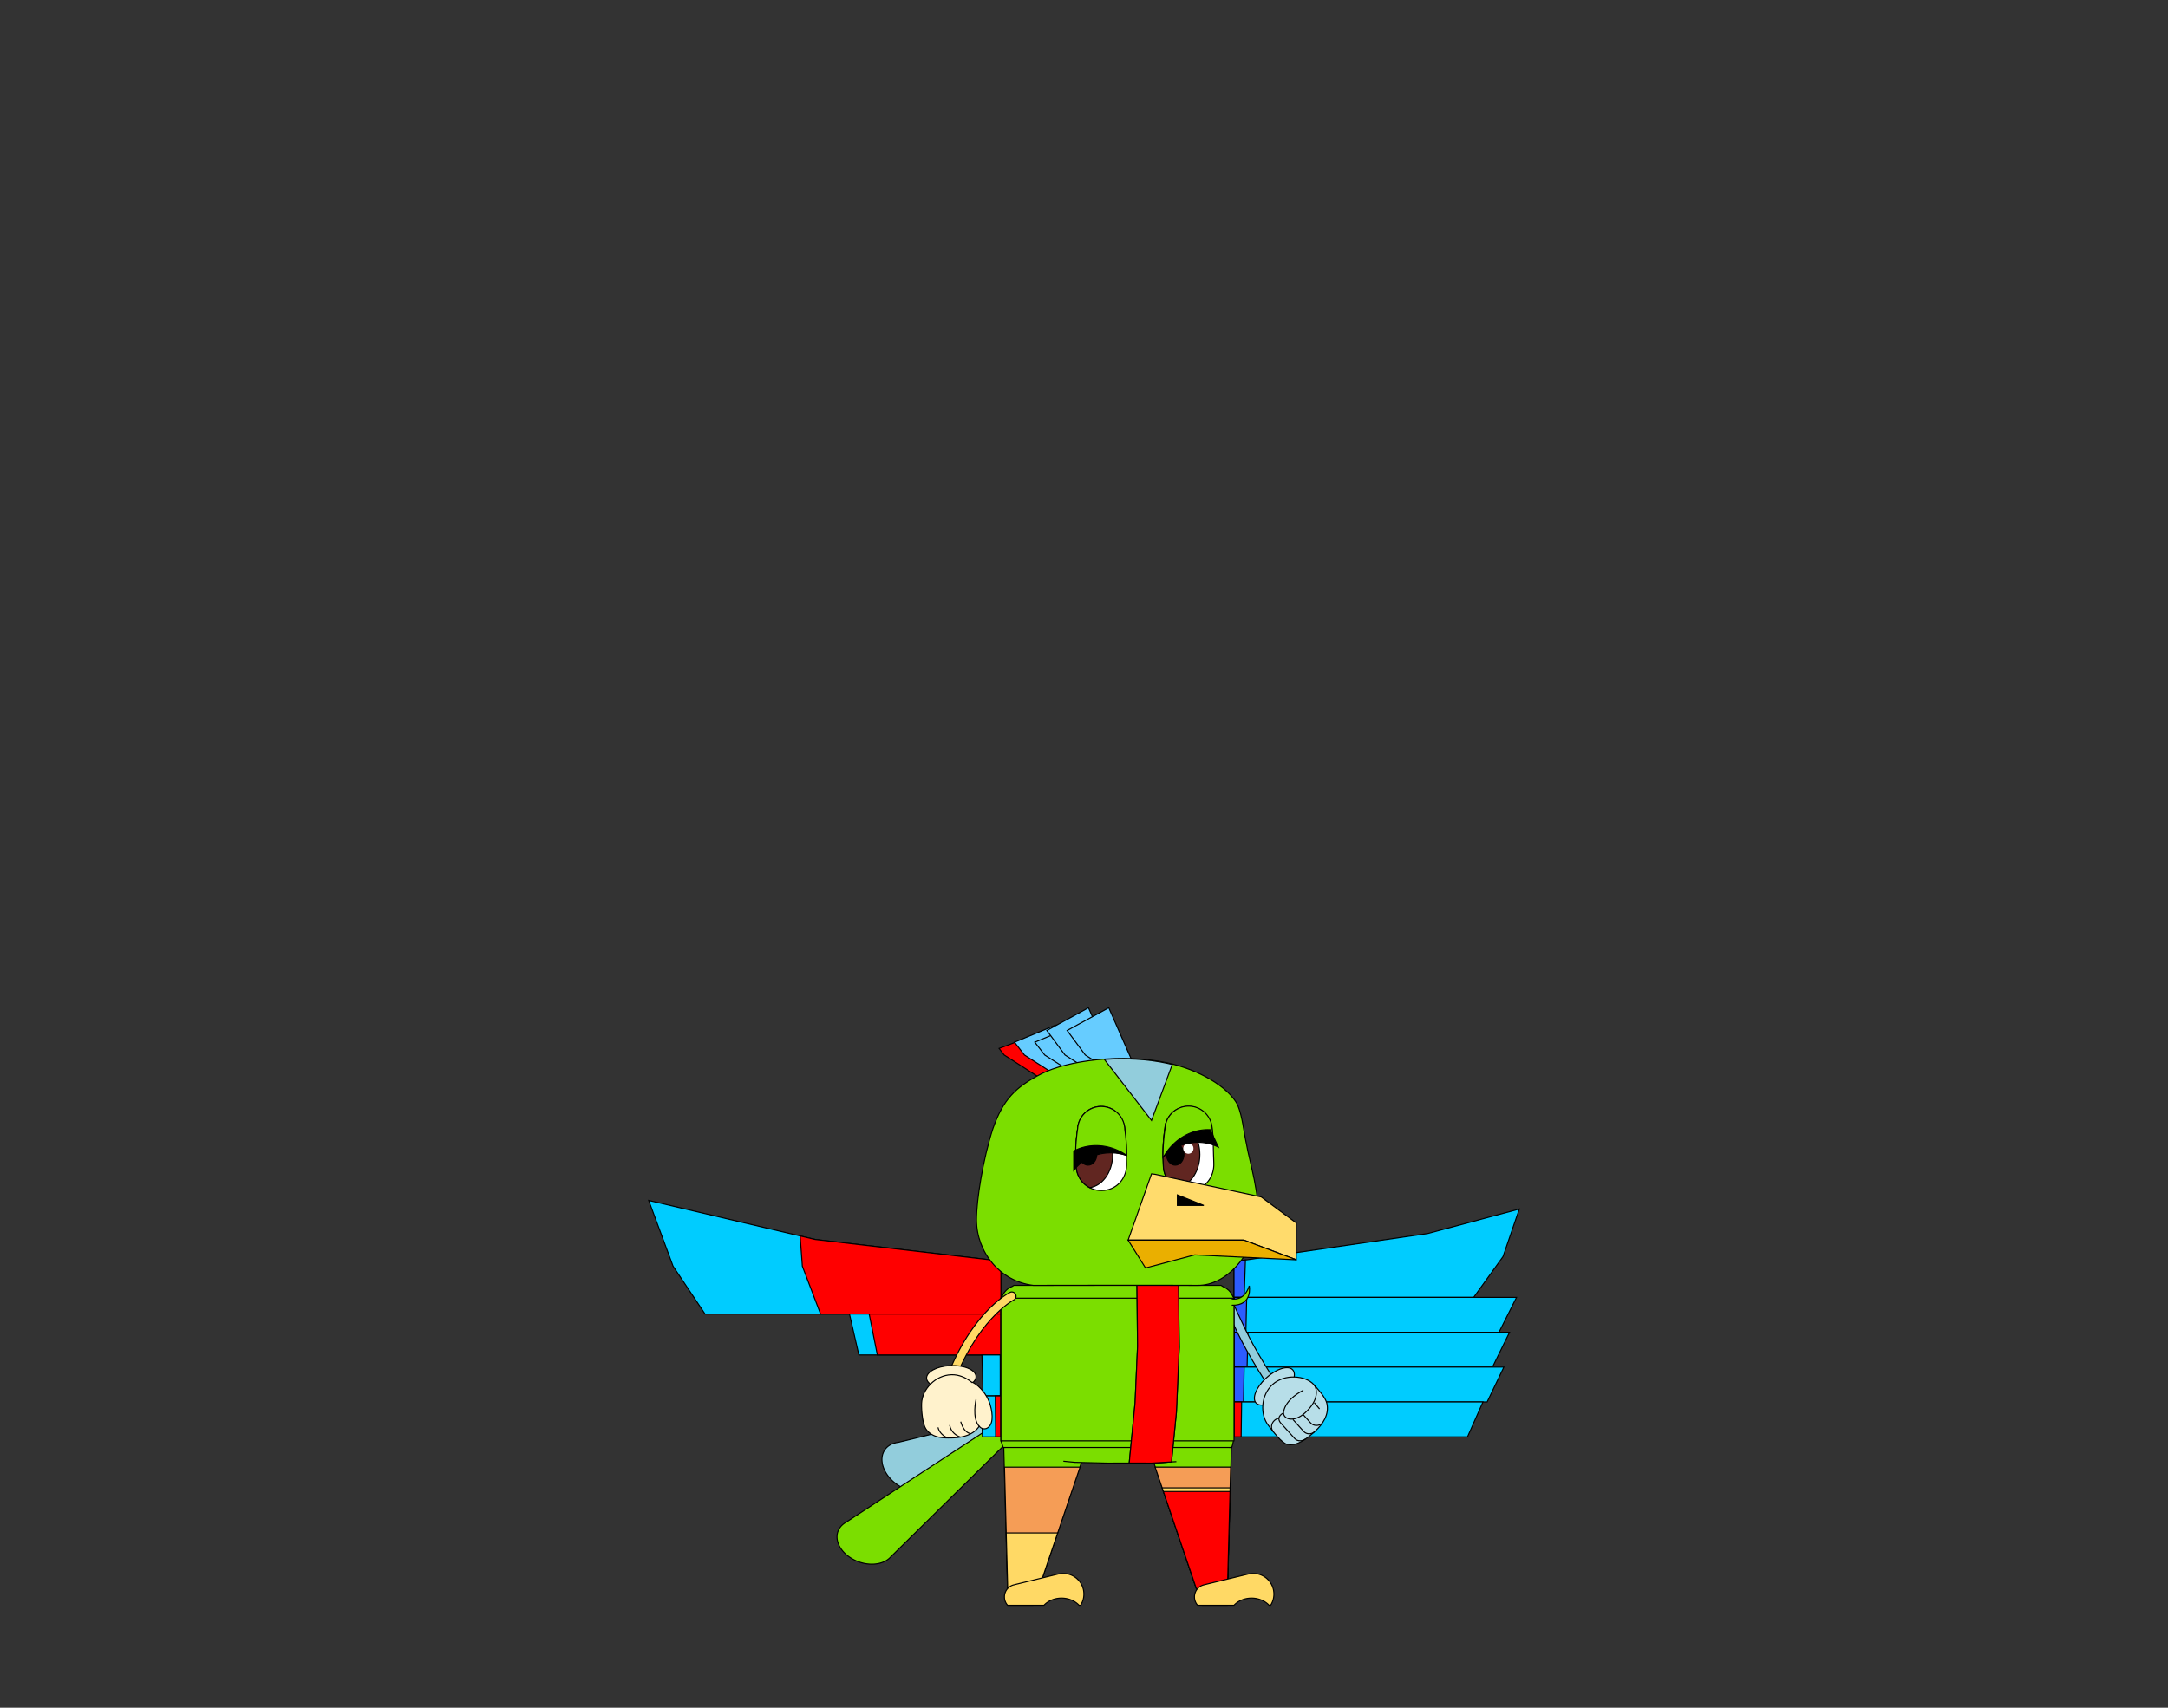 ﻿<?xml version="1.0" encoding="utf-8"?>
<!DOCTYPE svg PUBLIC "-//W3C//DTD SVG 1.1//EN" "http://www.w3.org/Graphics/SVG/1.1/DTD/svg11.dtd">
<svg version="1.1" xmlns="http://www.w3.org/2000/svg" xmlns:xlink="http://www.w3.org/1999/xlink" xmlns:xml="http://www.w3.org/XML/1998/namespace" width="1650" height="1300" viewBox="0, 0, 1650, 1300">
  <rect x="0" y="0" width="1650" height="1300" fill="#333333" stroke="none"/>
  <g id="2919" DataType="IncBird">
    <path d="M773.172 1090.018 A6.83 6.622 -115 0 0 768.329 1077.304 L683.683 1097.964 A22.628 16.384 -145 0 0 679.445 1099.005 A22.628 16.384 -145 1 0 706.879 1132.946 A22.628 16.384 -145 0 0 707.541 1132.511 L773.172 1090.018 Z" stroke-width="0.8" style="fill:#92CDDC;stroke:black;" />
    <path d="M768.329 1077.304 A6.83 6.622 -130 0 0 767.894 1077.588 L643.744 1158.885 A22.628 16.384 -160 0 0 642.344 1159.793 A22.628 16.384 -160 1 0 677.78 1185.315 L776.313 1088.315 A6.83 6.622 -130 0 0 768.329 1077.304 Z" stroke-width="0.8" style="fill:#7BDE00;stroke:black;" />
    <path d="M493.695 913.803 L620.436 943.544 L761.783 960.004 L761.783 1000.302 L536.585 1000.302 L512.255 963.882 Z" stroke-width="0.8" style="fill:#00CCFF;stroke:black;" />
    <path d="M608.972 940.854 L620.436 943.544 L761.783 960.004 L761.783 1000.302 L624.519 1000.302 L610.651 963.882 Z" stroke-width="0.8" style="fill:red;stroke:black;" />
    <path d="M646.505 1000.302 L761.783 1000.302 L761.783 1031.463 L653.648 1031.463 Z" stroke-width="0.8" style="fill:#00CCFF;stroke:black;" />
    <path d="M661.518 1000.302 L761.783 1000.302 L761.783 1031.463 L667.73 1031.463 Z" stroke-width="0.8" style="fill:red;stroke:black;" />
    <path d="M747.306 1031.463 L761.783 1031.463 L761.783 1062.623 L748.203 1062.623 Z" stroke-width="0.8" style="fill:#00CCFF;stroke:black;" />
    <path d="M761.246 1031.463 L761.783 1031.463 L761.783 1062.623 L761.28 1062.623 Z" stroke-width="0.8" style="fill:#2C5CFF;stroke:black;" />
    <path d="M746.77 1062.623 L761.783 1062.623 L761.783 1093.783 L747.7 1093.783 Z" stroke-width="0.8" style="fill:#00CCFF;stroke:black;" />
    <path d="M757.493 1062.623 L761.783 1062.623 L761.783 1093.783 L757.759 1093.783 Z" stroke-width="0.8" style="fill:red;stroke:black;" />
    <path d="M939.171 960.439 L1086.705 938.985 L1156.305 920.341 L1143.914 956.561 L1121.569 987.607 L939.171 987.607 Z" stroke-width="0.8" style="fill:#00CCFF;stroke:black;" />
    <path d="M939.171 960.439 L947.856 959.176 L947.856 959.176 L946.9 987.607 L939.171 987.607 Z" stroke-width="0.8" style="fill:#2C5CFF;stroke:black;" />
    <path d="M939.171 987.607 L1154.19 987.607 L1140.858 1014.151 L939.171 1014.151 Z" stroke-width="0.8" style="fill:#00CCFF;stroke:black;" />
    <path d="M939.171 987.607 L948.813 987.607 L948.215 1014.151 L939.171 1014.151 Z" stroke-width="0.8" style="fill:#2C5CFF;stroke:black;" />
    <path d="M939.171 1014.151 L1148.886 1014.151 L1135.883 1040.695 L939.171 1040.695 Z" stroke-width="0.8" style="fill:#00CCFF;stroke:black;" />
    <path d="M939.171 1014.151 L949.777 1014.151 L949.12 1040.695 L939.171 1040.695 Z" stroke-width="0.8" style="fill:#2C5CFF;stroke:black;" />
    <path d="M939.171 1040.695 L1144.548 1040.695 L1131.813 1067.239 L939.171 1067.239 Z" stroke-width="0.8" style="fill:#00CCFF;stroke:black;" />
    <path d="M939.171 1040.695 L946.885 1040.695 L946.407 1067.239 L939.171 1067.239 Z" stroke-width="0.8" style="fill:#2C5CFF;stroke:black;" />
    <path d="M939.171 1067.239 L1128.638 1067.239 L1116.89 1093.783 L939.171 1093.783 Z" stroke-width="0.8" style="fill:#00CCFF;stroke:black;" />
    <path d="M939.171 1067.239 L944.956 1067.239 L944.598 1093.783 L939.171 1093.783 Z" stroke-width="0.8" style="fill:red;stroke:black;" />
    <path d="M874.183 1101.843 L937.166 1101.843 L934.006 1222 L914.954 1222 Z" stroke-width="0.8" style="fill:#7BDE00;stroke:black;" />
    <path d="M879.121 1116.827 L936.617 1116.827 L934.176 1209.589 L910.584 1209.589 Z" stroke-width="0.8" style="fill:#F59D56;stroke:black;" />
    <path d="M884.47 1132.597 L936.202 1132.597 L934.176 1209.589 L910.584 1209.589 Z" stroke-width="0.8" style="fill:#FFD965;stroke:black;" />
    <path d="M885.413 1135.379 L936.129 1135.379 L934.176 1209.589 L910.584 1209.589 Z" stroke-width="0.8" style="fill:red;stroke:black;" />
    <path d="M965.829 1222 L967.058 1222 A15.741 15.741 -180 0 0 950.088 1198.218 L917.073 1206.259 L917.073 1206.335 A9.176 9.403 -180 0 0 911.454 1222 L917.073 1222 L939.171 1222 A17.046 14.436 0 0 1 965.829 1222 Z" stroke-width="0.8" style="fill:#FFD965;stroke:black;" />
    <path d="M763.939 1101.843 L767.099 1222 L786.17 1222 L826.922 1101.843 Z" stroke-width="0.8" style="fill:#7BDE00;stroke:black;" />
    <path d="M764.488 1116.846 L821.984 1116.846 L790.521 1209.608 L766.929 1209.608 Z" stroke-width="0.8" style="fill:#F59D56;stroke:black;" />
    <path d="M765.806 1166.937 L804.994 1166.937 L790.521 1209.608 L766.929 1209.608 Z" stroke-width="0.8" style="fill:#FFD965;stroke:black;" />
    <path d="M821.209 1222 L822.438 1222 A15.741 15.741 -180 0 0 805.468 1198.218 L772.453 1206.259 L772.453 1206.335 A9.176 9.403 -180 0 0 766.834 1222 L772.453 1222 L794.551 1222 A17.046 14.436 0 0 1 821.209 1222 Z" stroke-width="0.8" style="fill:#FFD965;stroke:black;" />
    <path d="M975.565 1066.212 C975.817 1066.116 976.045 1065.996 976.273 1065.852 C977.737 1064.856 978.133 1062.852 977.125 1061.388 C965.857 1044.78 958.957 1032.9 954.205 1024.416 C946.549 1010.724 935.821 985.776 935.713 985.524 C935.017 983.892 933.109 983.124 931.489 983.844 C929.845 984.528 929.089 986.436 929.797 988.068 C930.241 989.1 940.753 1013.58 948.589 1027.56 C953.389 1036.152 960.385 1048.176 971.797 1064.988 C972.637 1066.248 974.209 1066.704 975.565 1066.212 Z" stroke-width="0.8" style="fill:#92CDDC;stroke:black;" />
    <path d="M955.909 1067.976 C959.077 1071.492 967.573 1069.212 975.241 1062.612 C983.305 1055.664 987.337 1046.664 983.881 1042.812 C980.425 1038.972 971.053 1042.032 963.289 1049.304 C955.909 1056.228 952.741 1064.46 955.909 1067.976 Z" stroke-width="0.8" style="fill:#B7DEE8;stroke:black;" />
    <path d="M965.293 1085.064 C968.881 1089.696 975.361 1098.42 979.573 1099.488 C987.169 1101.444 995.533 1094.352 1000.777 1089.636 C1006.645 1084.356 1011.829 1076.784 1009.813 1068.228 C1008.721 1063.584 1002.985 1057.452 999.865 1053.984 C993.589 1046.988 977.665 1045.704 968.605 1053.84 C959.545 1062 958.777 1076.64 965.293 1085.064 Z" stroke-width="0.8" style="fill:#B7DEE8;stroke:black;" />
    <path d="M999.949 1054.092 C1002.433 1056.864 1004.305 1065.552 993.169 1075.572 C984.421 1083.432 976.393 1080.252 976.849 1075.08 C978.253 1064.712 991.957 1058.316 991.957 1058.316" stroke-width="0.8" fill-opacity="0" style="stroke:black;" />
    <path d="M969.049 1089.876 C966.913 1087.512 967.393 1083.6 969.865 1081.368 C971.101 1080.264 972.049 1079.856 973.333 1079.796" stroke-width="0.8" fill-opacity="0" style="stroke:black;" />
    <path d="M993.649 1095.408 C991.249 1097.184 987.481 1097.46 985.369 1095.096 L974.437 1082.94 C970.921 1078.164 976.849 1075.62 976.849 1075.62" stroke-width="0.8" fill-opacity="0" style="stroke:black;" />
    <path d="M1000.489 1089.9 C998.017 1092.132 994.285 1092.012 992.149 1089.648 L984.025 1080.612" stroke-width="0.8" fill-opacity="0" style="stroke:black;" />
    <path d="M1000.285 1067.772 L1004.269 1072.548" stroke-width="0.8" fill-opacity="0" style="stroke:black;" />
    <path d="M1006.297 1083.468 C1003.825 1085.7 999.673 1085.652 997.549 1083.288 L991.669 1076.76" stroke-width="0.8" fill-opacity="0" style="stroke:black;" />
    <path stroke-width="0.8" fill-opacity="0" style="stroke:black;" />
    <path d="M764.999 1101.9 L768.329 1108.37 L818.011 1113.176 L840.109 1113.686 L842.55 1113.762 L877.342 1113.762 L895.278 1112.646 L934.082 1107.802 L935.539 1101.9 L764.999 1101.9 Z" stroke-width="0.8" style="fill:#7BDE00;" />
    <path d="M761.783 988.232 L761.783 1096.829 C762.502 1098.551 762.937 1100.254 763.504 1101.9 L937.449 1101.9 C938.017 1100.254 938.452 1098.57 938.736 1096.716 L939.171 1091.664 C939.171 1091.664 939.171 1091.664 939.171 1091.645 L939.171 988.232 L938.206 986.756 C937.544 985.148 936.56 983.691 935.349 982.461 L935.179 982.234 L934.914 982.064 C933.779 981.005 932.436 980.153 930.96 979.529 L929.295 978.469 L774.97 978.469 C774.97 978.469 774.97 978.469 774.97 978.469 L771.659 978.469 L770.372 979.283 C768.631 979.926 767.061 980.948 765.775 982.234 C764.488 983.502 763.466 985.015 762.785 986.718 L761.783 988.232 Z" stroke-width="0.8" style="fill:#7BDE00;stroke:black;" />
    <path d="M809.308 1112.324 L817.992 1113.176 L842.55 1113.762 L878.326 1113.686 L895.278 1112.646" stroke-width="0.8" style="fill:#7BDE00;stroke:black;" />
    <path d="M761.783 988.232 L939.171 988.232 L939.171 1096.829 L761.783 1096.829 Z" stroke-width="0.8" style="fill:#7BDE00;stroke:black;" />
    <path d="M937.449 993.605 C953.739 994.078 950.75 978.829 950.75 978.829 C946.852 991.164 937.449 988.743 937.449 988.743" stroke-width="0.8" style="fill:#7BDE00;stroke:black;" />
    <path d="M865.291 978.469 L865.764 1024.746 L863.872 1067.807 L859.407 1113.724 L876.378 1113.762 L891.589 1112.873 L895.316 1075.129 L897.473 1025.598 L896.905 978.469 L865.291 978.469 Z" stroke-width="0.8" style="fill:#92CDDC;stroke:black;" />
    <path d="M865.291 978.469 L865.764 1024.746 L863.872 1067.807 L859.407 1113.724 L876.378 1113.762 L891.589 1112.873 L895.316 1075.129 L897.473 1025.598 L896.905 978.469 L865.291 978.469 Z" stroke-width="0.8" style="fill:red;stroke:black;" />
    <path d="M790.124 819.698 L764.242 803.124 L760.364 798.111 L790.483 786.778 L805.146 819.698 L790.124 819.698 Z" stroke-width="0.8" style="fill:red;stroke:black;" />
    <path d="M805.562 819.698 L779.662 803.124 L772.113 793.362 L803.235 780.402 L820.584 819.698 L805.562 819.698 Z" stroke-width="0.8" style="fill:#66CCFF;stroke:black;" />
    <path d="M821 819.698 L795.1 803.124 L787.551 793.362 L818.673 780.402 L836.023 819.698 L821 819.698 Z" stroke-width="0.8" style="fill:#66CCFF;stroke:black;" />
    <path d="M836.439 819.698 L810.538 803.124 L796.727 784.432 L828.417 767.121 L851.461 819.698 L836.439 819.698 Z" stroke-width="0.8" style="fill:#66CCFF;stroke:black;" />
    <path d="M851.877 819.698 L825.976 803.124 L812.165 784.432 L843.855 767.121 L866.899 819.698 L851.877 819.698 Z" stroke-width="0.8" style="fill:#66CCFF;stroke:black;" />
    <path d="M786.416 978.469 C786.416 978.469 891.551 978.261 911.53 978.469 C933.193 978.696 952.831 955.861 957.069 930.736 C959.945 912.214 950.409 882.264 948.707 871.177 C946.417 860.942 945.755 850.461 941.952 841.096 C934.63 827.076 912.192 814.268 888.864 809.197 C854.658 801.724 812.487 807.23 792.489 817.465 C772.51 827.701 763.448 837.217 755.747 858.899 C748.066 882.378 743.166 913.67 743.185 928.503 C743.204 953.571 761.461 975.537 786.416 978.469 Z" stroke-width="0.8" style="fill:#7BDE00;stroke:black;" />
    <path d="M876.378 852.939 L892.175 810.37 C890.908 810.049 889.621 809.746 888.335 809.462 C873.086 806.132 856.247 805.394 840.506 806.492 L876.378 852.939 Z" stroke-width="0.8" style="fill:#92CDDC;stroke:black;" />
    <path d="M885.507 889.266 C886.635 899.754 896.133 907.328 906.703 906.187 C917.218 905.074 924.27 896.181 923.788 885.294 C923.362 876.016 923.61 867.989 922.551 859.631 C921.328 849.886 914.084 842.051 904.187 842.216 C894.786 842.353 887.074 849.707 886.58 859.027 C885.067 868.868 884.806 878.641 885.466 888.785 L885.507 889.266 Z" stroke-width="0.8" style="fill:white;stroke:black;" />
    <path d="M887.253 854.972 C886.868 856.305 886.621 857.666 886.566 859.054 C885.054 868.882 884.793 878.779 885.452 888.909 L885.507 889.266 C886.181 895.576 890.002 901.143 895.665 904.098 C906.373 902.668 914.153 890.229 913.067 876.305 C911.967 862.394 902.414 852.264 891.693 853.693 C890.181 853.899 888.696 854.326 887.253 854.972 Z" stroke-width="0.8" style="fill:#612621;stroke:black;" />
    <path d="M901.067 878.847 C901.067 874.353 898.098 870.71 894.442 870.71 C890.772 870.71 887.803 874.353 887.803 878.847 C887.803 883.328 890.772 886.971 894.442 886.971 C898.098 886.957 901.067 883.315 901.067 878.847 Z" stroke-width="0.8" style="fill:black;stroke:black;" />
    <path d="M907.899 874.256 C907.899 872.25 906.346 870.628 904.435 870.628 C902.51 870.628 900.957 872.25 900.957 874.256 C900.957 876.25 902.51 877.871 904.435 877.871 C906.346 877.871 907.899 876.263 907.899 874.256 Z" stroke-width="0.8" style="fill:white;stroke:white;" />
    <path d="M923.61 868.992 A42.803 78.184 -180 0 0 922.551 859.576 A17.938 17.842 -180 0 0 886.703 858.917 A78.184 42.803 -90 0 0 885.122 881.033 A36.041 36.041 0 0 1 923.61 868.992 Z" stroke-width="0.8" style="fill:#7BDE00;stroke:black;" />
    <path d="M927.294 873.267 L921.081 859.961 A39.972 37.017 -70 0 0 885.947 880.057 A39.972 37.017 110 0 1 927.294 873.267 Z" stroke-width="0.8" style="fill:black;stroke:black;" />
    <path d="M876.389 893.573 L858.58 944.045 L946.711 944.045 L986.558 958.993 L986.558 930.961 L959.846 911.149 L879.216 893.946 L876.389 893.573 Z" stroke-width="0.8" style="fill:#FFDB6C;stroke:black;" />
    <path d="M858.557 944.045 L871.808 965.218 L909.225 955.265 L986.558 959.011 L946.711 944.045 L858.557 944.045 Z" stroke-width="0.8" style="fill:#EAAF00;stroke:black;" />
    <path d="M916.166 917.616 L896.043 909.602 L896.043 917.616 L916.166 917.616 Z" stroke-width="0.8" style="fill:black;stroke:black;" />
    <path d="M819.159 889.266 C820.287 899.754 829.785 907.328 840.355 906.187 C850.87 905.074 857.922 896.181 857.441 885.294 C857.014 876.016 857.262 867.989 856.203 859.631 C854.98 849.886 847.736 842.051 837.84 842.216 C828.438 842.353 820.726 849.707 820.231 859.027 C818.72 868.868 818.458 878.641 819.118 888.785 L819.159 889.266 Z" stroke-width="0.8" style="fill:white;stroke:black;" />
    <path d="M820.905 854.972 C820.52 856.305 820.273 857.666 820.218 859.054 C818.706 868.882 818.445 878.779 819.104 888.909 L819.159 889.266 C819.833 895.576 823.654 901.143 829.317 904.098 C840.025 902.668 847.805 890.229 846.719 876.305 C845.619 862.394 836.066 852.264 825.345 853.693 C823.833 853.899 822.348 854.326 820.905 854.972 Z" stroke-width="0.8" style="fill:#612621;stroke:black;" />
    <path d="M834.719 878.847 C834.719 874.353 831.75 870.71 828.094 870.71 C824.424 870.71 821.455 874.353 821.455 878.847 C821.455 883.328 824.424 886.971 828.094 886.971 C831.75 886.957 834.719 883.315 834.719 878.847 Z" stroke-width="0.8" style="fill:black;stroke:black;" />
    <path d="M841.551 874.256 C841.551 872.25 839.997 870.628 838.087 870.628 C836.163 870.628 834.609 872.25 834.609 874.256 C834.609 876.25 836.163 877.871 838.087 877.871 C839.997 877.871 841.551 876.263 841.551 874.256 Z" stroke-width="0.8" style="fill:white;stroke:white;" />
    <path d="M857.523 879.645 A42.831 78.212 -180 0 0 856.038 859.673 A17.952 17.842 -180 0 0 820.177 858.999 A78.212 42.831 -90 0 0 818.637 883.411 A44.81 45.195 0 0 1 857.523 879.645 Z" stroke-width="0.8" style="fill:#7BDE00;stroke:black;" />
    <path d="M817.194 890.902 A39.972 37.017 45 0 1 857.537 879.576 A39.972 37.017 -135 0 0 817.194 876.222 L817.194 890.902 Z" stroke-width="0.8" style="fill:black;stroke:black;" />
    <path d="M721.338 1059.228 C722.67 1059.228 723.906 1058.4 724.398 1057.056 C742.398 1004.988 771.246 989.736 771.534 989.592 C773.118 988.788 773.754 986.868 772.95 985.272 C772.146 983.676 770.214 983.04 768.618 983.844 C767.346 984.48 737.25 1000.188 718.302 1054.956 C717.714 1056.636 718.602 1058.472 720.294 1059.048 C720.642 1059.168 720.99 1059.228 721.338 1059.228 Z" stroke-width="0.8" style="fill:#FFD965;stroke:black;" />
    <path d="M705.198 1049.112 C705.354 1053.84 713.334 1057.584 723.462 1057.452 C734.106 1057.332 742.986 1053.024 742.818 1047.852 C742.65 1042.692 733.494 1038.984 722.874 1039.56 C712.758 1040.124 705.054 1044.384 705.198 1049.112 Z" stroke-width="0.8" style="fill:#FFF2CC;stroke:black;" />
    <path d="M704.67 1087.776 C709.638 1095.048 718.542 1094.82 725.598 1094.58 C732.858 1094.34 740.898 1092.228 745.23 1085.784 C746.574 1087.284 748.302 1088.064 750.534 1087.512 C756.15 1085.364 755.742 1076.904 753.726 1069.74 C750.822 1059.468 742.434 1052.604 739.398 1052.1 L739.398 1052.124 C735.126 1048.644 729.654 1046.292 724.002 1046.496 C711.834 1046.904 701.814 1057.62 701.394 1068.252 C701.154 1074.108 702.21 1084.176 704.67 1087.776 Z" stroke-width="0.8" style="fill:#FFF2CC;stroke:black;" />
    <path d="M745.242 1085.796 C739.482 1079.268 742.866 1065.216 742.866 1065.216" stroke-width="0.8" fill-opacity="0" style="stroke:black;" />
    <path stroke-width="0.8" fill-opacity="0" style="stroke:black;" />
    <path d="M713.898 1086.6 C714.702 1090.668 718.95 1094.148 721.758 1094.652" stroke-width="0.8" fill-opacity="0" style="stroke:black;" />
    <path d="M722.766 1084.836 C723.69 1090.44 728.346 1093.212 731.106 1094.016" stroke-width="0.8" fill-opacity="0" style="stroke:black;" />
    <path d="M731.178 1082.232 C732.738 1087.392 734.946 1090.536 738.726 1091.412" stroke-width="0.8" fill-opacity="0" style="stroke:black;" />
    <path stroke-width="0.8" fill-opacity="0" style="stroke:black;" />
    <path stroke-width="0.8" fill-opacity="0" style="stroke:black;" />
  </g>
</svg>